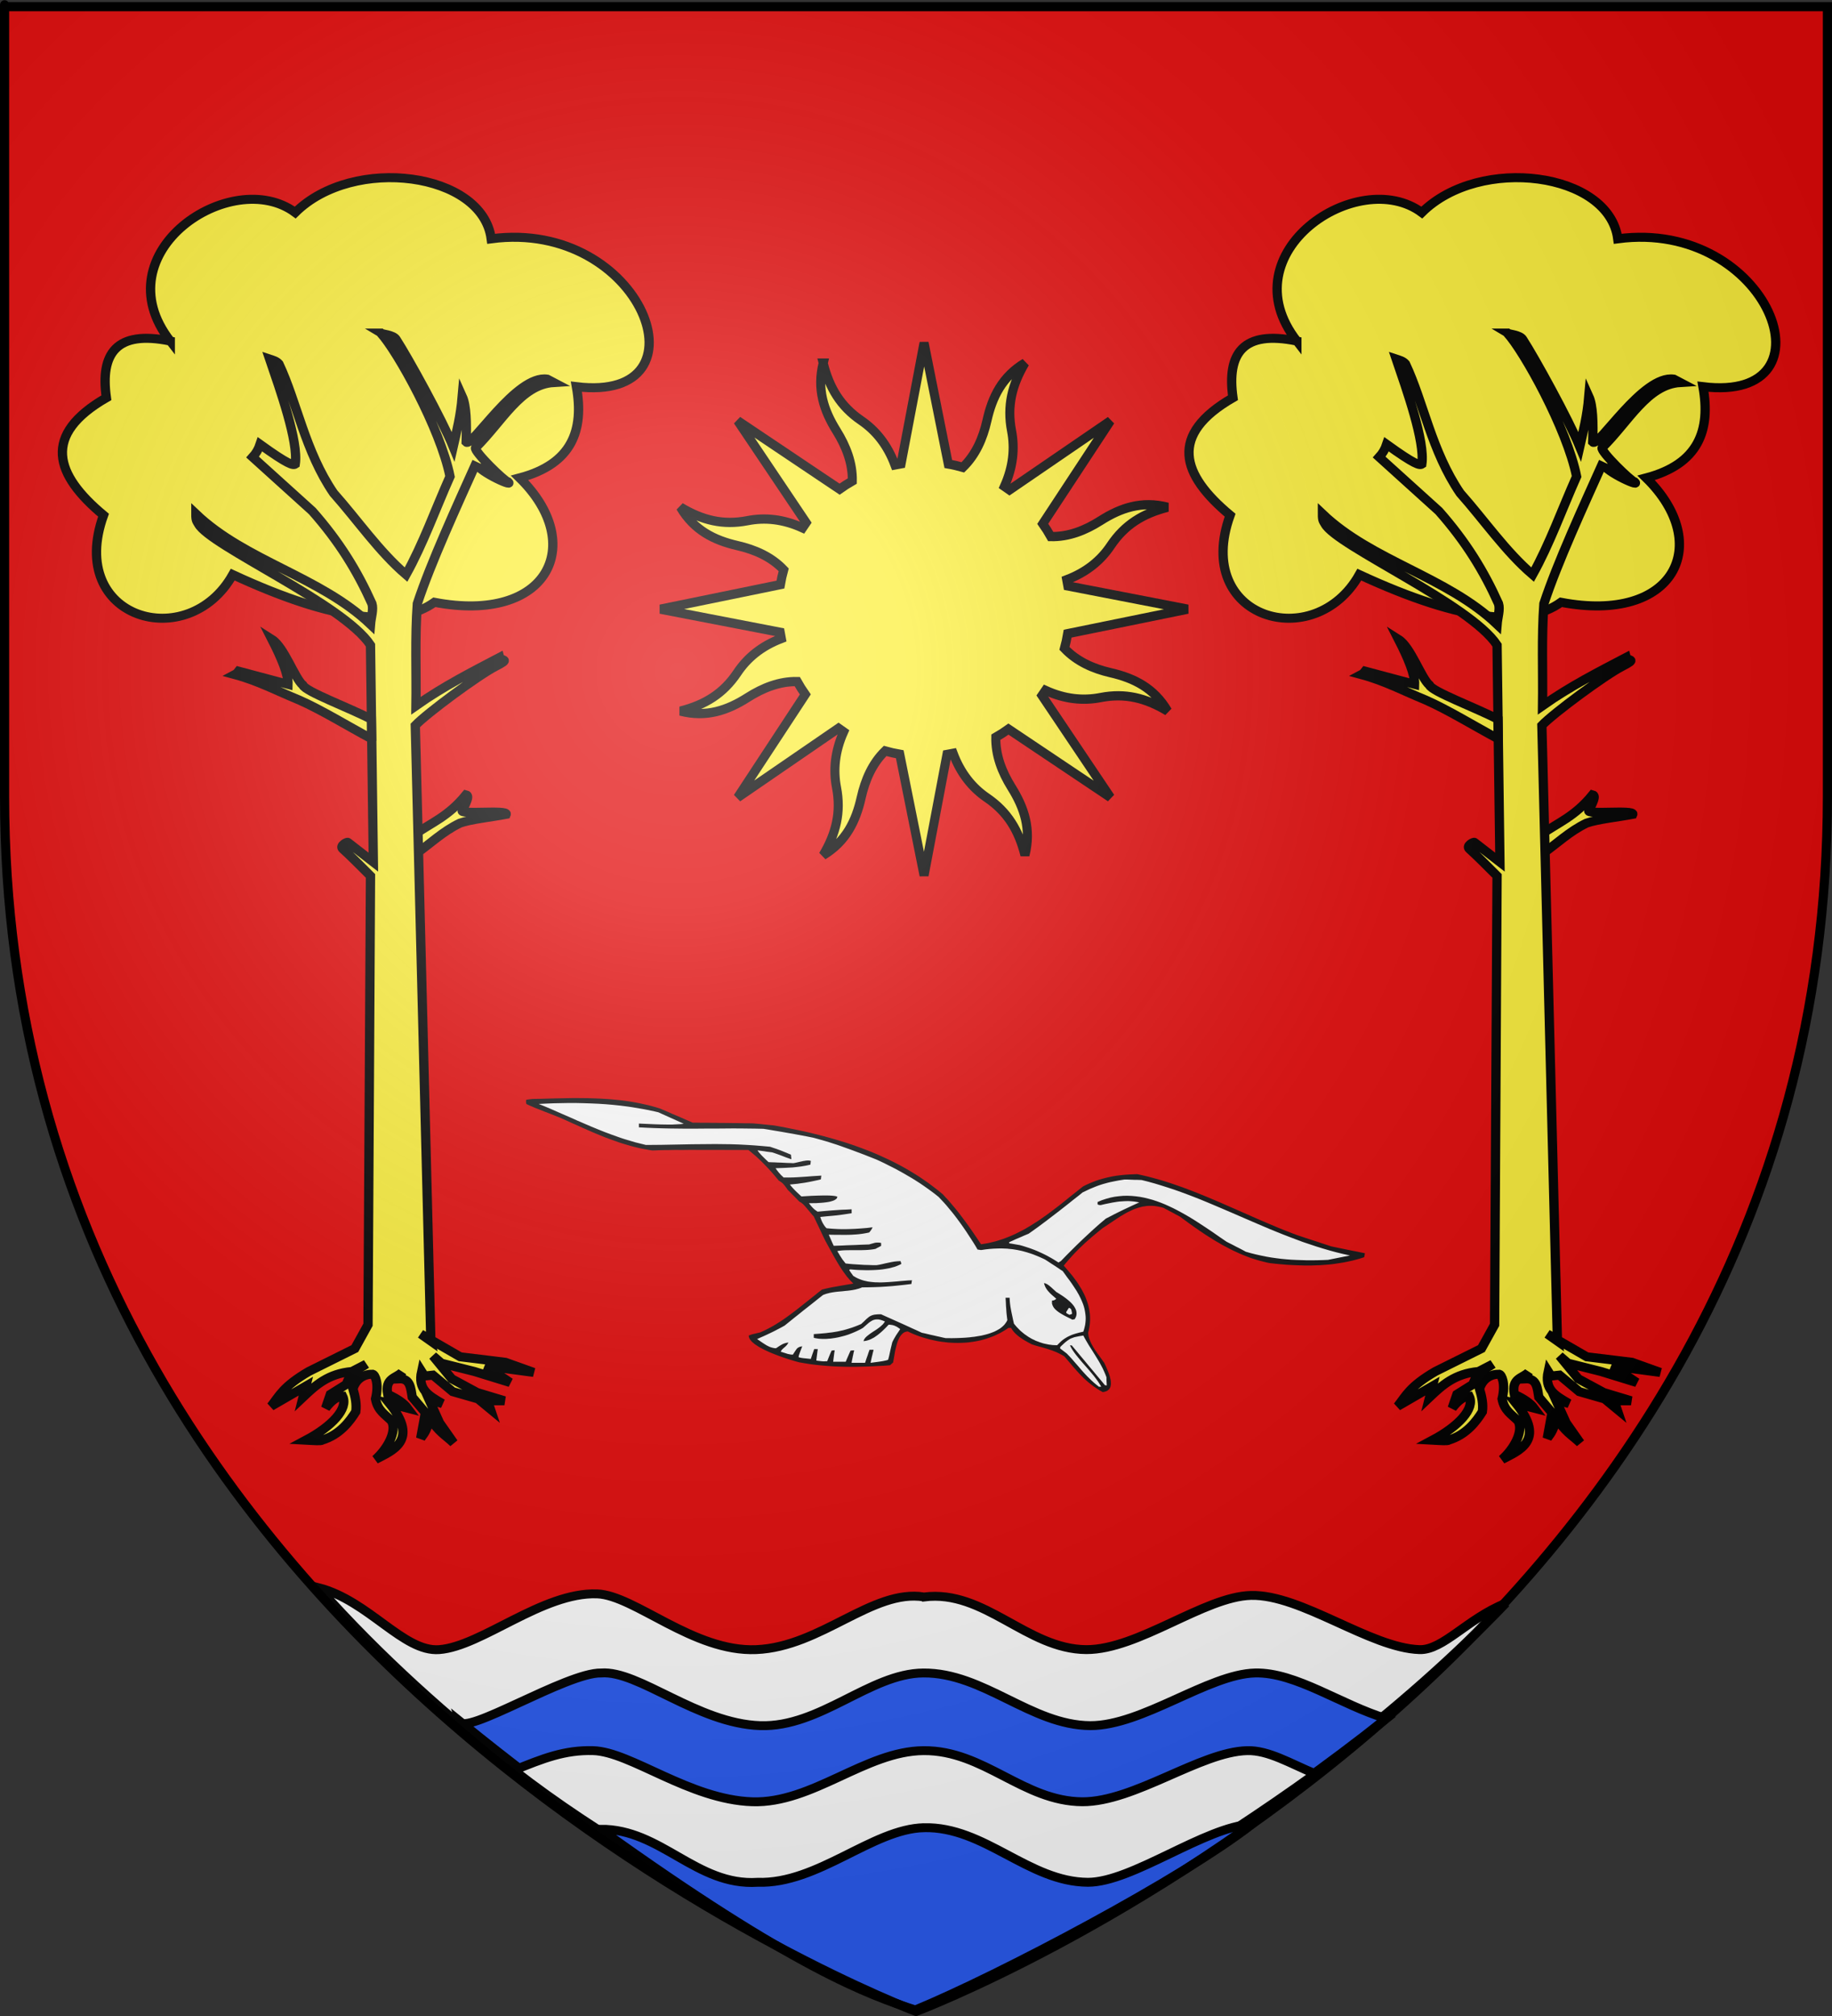 <?xml version="1.0" encoding="UTF-8" standalone="no"?>
<svg
   xmlns:dc="http://purl.org/dc/elements/1.1/"
   xmlns:cc="http://creativecommons.org/ns#"
   xmlns:rdf="http://www.w3.org/1999/02/22-rdf-syntax-ns#"
   xmlns:svg="http://www.w3.org/2000/svg"
   xmlns="http://www.w3.org/2000/svg"
   xmlns:xlink="http://www.w3.org/1999/xlink"
   xmlns:sodipodi="http://sodipodi.sourceforge.net/DTD/sodipodi-0.dtd"
   xmlns:inkscape="http://www.inkscape.org/namespaces/inkscape"
   height="660"
   width="600"
   version="1.0"
   id="svg2"
   sodipodi:version="0.32"
   inkscape:version="0.48.1 r9760"
   sodipodi:docname="Blason ville fr Lacanau 33.svg"
   inkscape:export-filename="/Users/olivier/Desktop/Blason Rouge/Blason_Vide_3D.png"
   inkscape:export-xdpi="144"
   inkscape:export-ydpi="144"
   inkscape:output_extension="org.inkscape.output.svg.inkscape">
  <rect width="100%" height="100%" fill="#333333" stroke="none"/>
  <sodipodi:namedview
     inkscape:window-height="675"
     inkscape:window-width="1280"
     inkscape:pageshadow="2"
     inkscape:pageopacity="0.0"
     guidetolerance="10.0"
     gridtolerance="10.0"
     objecttolerance="10.0"
     borderopacity="1.0"
     bordercolor="#666666"
     pagecolor="#ffffff"
     id="base"
     showgrid="false"
     height="660px"
     inkscape:zoom="0.69242395"
     inkscape:cx="300"
     inkscape:cy="329.99986"
     inkscape:window-x="0"
     inkscape:window-y="0"
     inkscape:current-layer="layer8"
     showguides="true"
     inkscape:guide-bbox="true"
     inkscape:window-maximized="1">
    <sodipodi:guide
       orientation="1,0"
       position="301.674,494.292"
       id="guide3626" />
  </sodipodi:namedview>
  <desc
     id="desc4">Flag of Canton of Valais (Wallis)</desc>
  <defs
     id="defs6">
    <linearGradient
       id="linearGradient2893">
      <stop
         style="stop-color:white;stop-opacity:0.314;"
         offset="0"
         id="stop2895" />
      <stop
         id="stop2897"
         offset="0.19"
         style="stop-color:white;stop-opacity:0.251;" />
      <stop
         style="stop-color:#6b6b6b;stop-opacity:0.125;"
         offset="0.6"
         id="stop2901" />
      <stop
         style="stop-color:black;stop-opacity:0.125;"
         offset="1"
         id="stop2899" />
    </linearGradient>
    <radialGradient
       inkscape:collect="always"
       xlink:href="#linearGradient2893"
       id="radialGradient3163"
       gradientUnits="userSpaceOnUse"
       gradientTransform="matrix(1.353,0,0,1.349,-77.629,-85.747)"
       cx="221.445"
       cy="226.331"
       fx="221.445"
       fy="226.331"
       r="300" />
    <g
       id="s">
      <g
         id="c">
        <path
           id="t"
           d="M 0,0 L 0,1 L 0.5,1 L 0,0 z "
           transform="matrix(0.951,0.309,-0.309,0.951,0,-1)" />
        <use
           xlink:href="#t"
           transform="scale(-1,1)"
           id="use2144"
           x="0"
           y="0"
           width="810"
           height="540" />
      </g>
      <g
         id="a">
        <use
           xlink:href="#c"
           transform="matrix(0.309,0.951,-0.951,0.309,0,0)"
           id="use2147"
           x="0"
           y="0"
           width="810"
           height="540" />
        <use
           xlink:href="#c"
           transform="matrix(-0.809,0.588,-0.588,-0.809,0,0)"
           id="use2149"
           x="0"
           y="0"
           width="810"
           height="540" />
      </g>
      <use
         xlink:href="#a"
         transform="scale(-1,1)"
         id="use2151"
         x="0"
         y="0"
         width="810"
         height="540" />
    </g>
    <linearGradient
       id="linearGradient1-1">
      <stop
         id="stop3139-5"
         offset="0"
         style="stop-color:#fff;stop-opacity:0.31" />
      <stop
         id="stop3141-2"
         offset="0.19"
         style="stop-color:#fff;stop-opacity:0.25" />
      <stop
         id="stop3143-1"
         offset="0.6"
         style="stop-color:#6b6b6b;stop-opacity:0.125" />
      <stop
         id="stop3145-1"
         offset="1"
         style="stop-color:#000;stop-opacity:0.125" />
    </linearGradient>
    <radialGradient
       gradientUnits="userSpaceOnUse"
       xlink:href="#linearGradient1-1"
       id="radialGradient1-7"
       r="405"
       cy="220"
       cx="220" />
    <clipPath
       id="shield_cut">
      <path
         inkscape:connector-curvature="0"
         d="m 1.5,1.5 h 597 V 260 C 598.5,546.2 300,658.39 300,658.39 300,658.39 1.5,546.2 1.5,260 z"
         id="shield" />
    </clipPath>
    <radialGradient
       gradientUnits="userSpaceOnUse"
       xlink:href="#linearGradient1"
       id="radialGradient1"
       r="405"
       cy="220"
       cx="220" />
    <linearGradient
       id="linearGradient1">
      <stop
         id="stop3139"
         offset="0"
         style="stop-color:#fff;stop-opacity:0.31" />
      <stop
         id="stop3141"
         offset="0.19"
         style="stop-color:#fff;stop-opacity:0.25" />
      <stop
         id="stop3143"
         offset="0.6"
         style="stop-color:#6b6b6b;stop-opacity:0.125" />
      <stop
         id="stop3145"
         offset="1"
         style="stop-color:#000;stop-opacity:0.125" />
    </linearGradient>
    <inkscape:path-effect
       is_visible="true"
       id="path-effect6952"
       effect="spiro" />
    <inkscape:path-effect
       is_visible="true"
       id="path-effect6960"
       effect="spiro" />
    <inkscape:path-effect
       is_visible="true"
       id="path-effect6968"
       effect="spiro" />
    <inkscape:path-effect
       is_visible="true"
       id="path-effect6980"
       effect="spiro" />
    <inkscape:path-effect
       is_visible="true"
       id="path-effect6988"
       effect="spiro" />
    <inkscape:path-effect
       is_visible="true"
       id="path-effect6996"
       effect="spiro" />
    <inkscape:path-effect
       is_visible="true"
       id="path-effect7010"
       effect="spiro" />
    <inkscape:path-effect
       is_visible="true"
       id="path-effect7014"
       effect="spiro" />
    <inkscape:path-effect
       is_visible="true"
       id="path-effect7018"
       effect="spiro" />
    <inkscape:path-effect
       is_visible="true"
       id="path-effect7022"
       effect="spiro" />
    <inkscape:path-effect
       is_visible="true"
       id="path-effect7026"
       effect="spiro" />
    <inkscape:path-effect
       is_visible="true"
       id="path-effect7030"
       effect="spiro" />
    <inkscape:path-effect
       is_visible="true"
       id="path-effect7034"
       effect="spiro" />
    <inkscape:path-effect
       is_visible="true"
       id="path-effect7038"
       effect="spiro" />
    <inkscape:path-effect
       is_visible="true"
       id="path-effect7042"
       effect="spiro" />
    <inkscape:path-effect
       is_visible="true"
       id="path-effect7046"
       effect="spiro" />
    <inkscape:path-effect
       is_visible="true"
       id="path-effect7050"
       effect="spiro" />
    <inkscape:path-effect
       is_visible="true"
       id="path-effect7054"
       effect="spiro" />
    <inkscape:path-effect
       is_visible="true"
       id="path-effect7058"
       effect="spiro" />
  </defs>
  <g
     inkscape:groupmode="layer"
     id="layer3"
     inkscape:label="Fond écu"
     style="display:inline">
    <path
       id="path2855"
       style="fill:#e20909;fill-opacity:1;fill-rule:evenodd;stroke:none"
       d="m 300,658.5 c 0,0 298.5,-112.32 298.5,-397.772 0,-285.452 0,-258.552 0,-258.552 l -597,0 0,258.552 C 1.5,546.18 300,658.5 300,658.5 z"
       sodipodi:nodetypes="cccccc"
       inkscape:connector-curvature="0" />
    <g
       transform="matrix(1.553,0,0,1.165,-216.751,-261.354)"
       id="layer1-8"
       inkscape:label="Calque 1"
       style="fill:#ffffff" />
    <g
       id="layer3-2"
       style="display:inline">
      <g
         id="g7979">
        <rect
           id="rect7092"
           style="fill:none;stroke:none"
           y="-7.1054274e-15"
           x="0"
           height="660"
           width="600" />
      </g>
    </g>
    <g
       id="g16466"
       transform="translate(-389.372,-37.393)">
      <g
         style="display:inline"
         inkscape:label="Fond écu"
         id="layer3-9" />
      <g
         inkscape:label="Meubles"
         id="layer4-3">
        <g
           transform="matrix(0.551,0,0,0.612,42.243,20.17)"
           style="fill:#5ab532"
           id="g6742" />
      </g>
      <g
         inkscape:label="Reflet final"
         id="layer2-7" />
      <g
         inkscape:label="Contour final"
         id="layer1-4" />
    </g>
    <g
       id="g6294"
       transform="translate(0.904,-0.243)">
      <g
         id="layer4-7">
        <g
           id="g2402"
           transform="translate(-372.85,-47.851)">
          <g
             id="g2813">
            <g
               id="g3444"
               style="fill:#ffffff;fill-opacity:1;stroke:#000000;stroke-width:6.059;stroke-miterlimit:4;stroke-opacity:1;stroke-dasharray:none"
               transform="matrix(0.589,0,0,0.416,447.988,373.387)">
              <g
                 id="g18923"
                 style="fill:#ffffff;fill-opacity:1;stroke:#000000;stroke-width:2.881;stroke-miterlimit:4;stroke-opacity:1;stroke-dasharray:none;display:inline"
                 transform="matrix(1.821,0,0,2.429,-160.107,-810.332)">
                <path
                   id="path12658"
                   style="fill:#ffffff;fill-opacity:1;fill-rule:evenodd;stroke:#000000;stroke-width:2.881;stroke-linecap:butt;stroke-linejoin:miter;stroke-miterlimit:4;stroke-opacity:1;stroke-dasharray:none;display:inline"
                   d="m 299.192,529.083 c -15.745,-2.703 -31.45,16.197 -51.281,17.062 -19.15,0.836 -37.136,-17.643 -48.562,-18.062 -16.689,-0.613 -35.273,17.027 -48.219,18.062 -10.905,0.873 -21.455,-15.834 -36.897,-20.093 75.767,90.176 182.967,136.158 182.967,136.158 23.148,-10.929 114.74,-59.345 179.561,-131.061 -11.653,4.982 -19.146,15.229 -26.256,14.997 -15.073,-0.493 -36.155,-17.968 -51.5,-17.562 -14.231,0.376 -34.394,17.588 -50.281,17.562 -18.143,-0.121 -31.079,-19.563 -49.531,-17.062 z"
                   inkscape:connector-curvature="0" />
                <path
                   id="path14471"
                   style="fill:#2b5df2;fill-opacity:1;fill-rule:evenodd;stroke:#000000;stroke-width:2.881;stroke-linecap:butt;stroke-linejoin:miter;stroke-miterlimit:4;stroke-opacity:1;stroke-dasharray:none;display:inline"
                   d="m 298.931,553.713 c -16.245,0.139 -31.45,17.697 -49.781,17.062 -19.157,-0.663 -37.167,-18.01 -48.562,-17.062 -10.508,-0.25 -41.954,20.806 -43.301,15.563 63.407,54.7 85.567,60.253 141.832,89.396 0,0 67.53,-28.075 141.227,-90.188 -13.723,-4.35 -27.661,-15.1 -40.102,-14.771 -14.231,0.376 -34.394,17.088 -50.281,17.062 -18.143,-0.121 -32.579,-17.221 -51.031,-17.062 z"
                   inkscape:connector-curvature="0" />
                <path
                   id="path14451"
                   style="fill:#ffffff;fill-opacity:1;fill-rule:evenodd;stroke:#000000;stroke-width:2.881;stroke-linecap:butt;stroke-linejoin:miter;stroke-miterlimit:4;stroke-opacity:1;stroke-dasharray:none;display:inline"
                   d="m 299.024,578.875 c -17.732,0.146 -33.95,17.197 -52.281,16.562 -19.157,-0.663 -37.133,-16.204 -48.562,-16.562 -8.737,-0.274 -15.378,2.545 -24.25,6.375 51.837,42.817 125.281,73.51 125.281,73.51 0,0 53.376,-21.938 119.422,-72.364 -7.665,-3.388 -14.298,-7.693 -20.797,-7.521 -14.231,0.376 -34.394,16.588 -50.281,16.562 -18.143,-0.121 -30.065,-16.714 -48.531,-16.562 z"
                   inkscape:connector-curvature="0" />
                <path
                   id="path14461"
                   style="fill:#2b5df2;fill-opacity:1;fill-rule:evenodd;stroke:#000000;stroke-width:2.881;stroke-linecap:butt;stroke-linejoin:miter;stroke-miterlimit:4;stroke-opacity:1;stroke-dasharray:none;display:inline"
                   d="m 299.173,603.841 c -15.717,0.367 -32.45,18.322 -50.781,17.688 -18.742,1.305 -29.573,-17.385 -48.062,-17.188 58.957,44.949 82.345,53.854 96.192,58.555 25.732,-11.243 82.274,-42.988 102.776,-60.201 -14.288,0.769 -36.563,18.855 -50.094,18.833 -18.143,-0.121 -31.551,-18.118 -50.031,-17.688 z"
                   inkscape:connector-curvature="0"
                   sodipodi:nodetypes="scccccs" />
                <g
                   id="layer1-83"
                   inkscape:label="Calque 1"
                   transform="matrix(1.28,0,0,1.388,178.377,90.453)">
                  <g
                     transform="matrix(0.754,0,0,0.754,-21.16,-18.769)"
                     id="g2129"
                     style="display:inline">
                    <path
                       style="color:#000000;fill:#fcef3c;fill-opacity:1;fill-rule:nonzero;stroke:#000000;stroke-width:2.864;stroke-linecap:butt;stroke-linejoin:miter;stroke-miterlimit:4;stroke-opacity:1;stroke-dasharray:none;stroke-dashoffset:0;marker:none;visibility:visible;display:inline;overflow:visible"
                       d="m 121.33,62.016 c -2.087,8.07 0.213,14.713 4.202,20.973 3.084,4.84 5.111,9.999 5.015,15.541 -1.403,0.782 -2.741,1.625 -4.033,2.533 L 94.279,79.893 115.92,111.413 c -0.389,0.531 -0.768,1.082 -1.132,1.628 -6.138,-2.734 -11.901,-3.276 -17.391,-2.226 -7.762,1.485 -14.352,-0.123 -21.233,-4.178 4.296,7.165 10.705,10.253 18.002,11.89 5.654,1.269 10.765,3.495 14.665,7.497 -0.424,1.508 -0.775,3.033 -1.041,4.581 l -37.944,7.607 37.859,7.158 c 0.104,0.644 0.229,1.286 0.362,1.929 -6.298,2.356 -10.775,5.992 -13.907,10.574 -4.427,6.476 -10.205,9.949 -17.971,11.892 8.162,2.063 14.87,-0.238 21.201,-4.182 4.896,-3.05 10.113,-5.053 15.719,-4.958 0.791,1.387 1.644,2.71 2.562,3.987 L 94.269,196.513 126.166,175.078 c 0.533,0.381 1.072,0.773 1.62,1.131 -2.765,6.069 -3.302,11.793 -2.24,17.222 1.501,7.674 -0.135,14.163 -4.237,20.967 7.247,-4.247 10.37,-10.584 12.026,-17.799 1.283,-5.59 3.535,-10.643 7.583,-14.499 1.528,0.421 3.064,0.766 4.634,1.03 l 7.694,37.515 7.24,-37.43 c 0.651,-0.103 1.301,-0.227 1.951,-0.358 2.381,6.228 6.061,10.654 10.695,13.75 6.55,4.377 10.062,10.09 12.028,17.768 2.087,-8.07 -0.241,-14.702 -4.229,-20.962 -3.09,-4.85 -5.094,-9.993 -4.988,-15.552 1.394,-0.778 2.722,-1.62 4.005,-2.522 l 32.263,21.158 -21.653,-31.547 c 0.38,-0.52 0.759,-1.056 1.117,-1.59 6.14,2.742 11.925,3.265 17.419,2.215 7.762,-1.485 14.325,0.134 21.206,4.189 -4.296,-7.165 -10.694,-10.226 -17.991,-11.864 -5.648,-1.267 -10.753,-3.537 -14.649,-7.535 0.423,-1.505 0.748,-3.025 1.014,-4.57 l 37.955,-7.581 -37.87,-7.185 c -0.104,-0.644 -0.229,-1.286 -0.362,-1.929 6.303,-2.354 10.774,-5.991 13.907,-10.574 4.427,-6.476 10.216,-9.922 17.982,-11.865 -8.162,-2.063 -14.881,0.211 -21.213,4.155 -4.905,3.056 -10.107,5.037 -15.73,4.931 -0.787,-1.378 -1.638,-2.691 -2.55,-3.96 l 21.412,-31.872 -31.919,21.381 c -0.526,-0.376 -1.068,-0.751 -1.609,-1.104 2.769,-6.067 3.313,-11.766 2.251,-17.195 -1.502,-7.674 0.124,-14.19 4.225,-20.993 -7.247,4.247 -10.343,10.573 -11.999,17.787 -1.285,5.597 -3.576,10.666 -7.637,14.522 -1.518,-0.417 -3.048,-0.779 -4.606,-1.041 l -7.667,-37.526 -7.267,37.442 c -0.651,0.103 -1.301,0.227 -1.951,0.358 -2.382,-6.228 -6.06,-10.653 -10.695,-13.75 -6.55,-4.377 -10.035,-10.101 -12.001,-17.779 z"
                       id="path2140"
                       inkscape:connector-curvature="0" />
                    <g
                       id="g8853"
                       transform="matrix(0.629,0,0,0.599,-120.004,4.031)"
                       style="fill:#fcef3c;stroke:#000000;stroke-opacity:1;stroke-width:4.668;stroke-miterlimit:4;stroke-dasharray:none">
                      <g
                         id="layer3-95"
                         transform="translate(-217.597,-244.77)"
                         style="fill:#fcef3c;stroke:#000000;stroke-opacity:1;stroke-width:4.668;stroke-miterlimit:4;stroke-dasharray:none">
                        <path
                           id="path1884"
                           style="fill:#fcef3c;stroke:#000000;stroke-width:4.668;stroke-linecap:butt;stroke-linejoin:miter;stroke-miterlimit:4;stroke-opacity:1;stroke-dasharray:none"
                           d="m 272.857,330.219 c -34.88,-45.92 30.927,-90.756 62.857,-66.429 29.38,-29.862 94.2,-20.735 98.571,13.571 76.09,-10.418 111.331,85.07 42.857,76.429 3.896,22.424 -2.079,39.913 -28.571,47.143 34.012,34.242 14.298,75.513 -42.857,64.286 -17.291,12.626 -48.003,11.125 -101.429,-14.286 -22.552,41.197 -83.835,22.97 -65,-30.714 -24.613,-21.074 -30.93,-41.539 1.429,-60.714 -3.104,-22.716 4.824,-35.09 32.143,-29.286 z"
                           inkscape:connector-curvature="0" />
                      </g>
                      <g
                         id="layer2-4"
                         style="fill:#fcef3c;display:inline;stroke:#000000;stroke-opacity:1;stroke-width:4.668;stroke-miterlimit:4;stroke-dasharray:none"
                         transform="translate(-217.597,-244.77)">
                        <g
                           id="g1892"
                           style="fill:#fcef3c;fill-opacity:1;stroke-width:4.668;stroke-miterlimit:4;stroke-dasharray:none;stroke:#000000;stroke-opacity:1">
                          <path
                             id="path1890"
                             style="fill:#fcef3c;fill-opacity:1;fill-rule:evenodd;stroke:#000000;stroke-width:4.668;stroke-linecap:butt;stroke-linejoin:miter;stroke-miterlimit:4;stroke-opacity:1;stroke-dasharray:none"
                             d="m 395.678,585.298 0.302,10.222 c 7.534,-5.387 13.937,-11.906 22.602,-16.162 5.393,-1.986 15.489,-3.03 23.234,-4.546 1.071,-2.593 -24.404,0.351 -21.971,-2.02 1.422,-3.375 3.839,-7.564 1.768,-8.081 -8.967,11.341 -17.461,14.387 -25.935,20.587 z"
                             inkscape:connector-curvature="0" />
                          <path
                             id="path1886"
                             style="fill:#fcef3c;fill-opacity:1;fill-rule:evenodd;stroke:#000000;stroke-width:4.668;stroke-linecap:butt;stroke-linejoin:miter;stroke-miterlimit:4;stroke-opacity:1;stroke-dasharray:none"
                             transform="translate(217.597,244.77)"
                             d="m 161.125,81.312 c 8.396,9.357 30.06,49.481 34.844,74.125 -7.332,16.954 -13.594,34.964 -22.125,50.719 -13.556,-11.928 -24.295,-28.077 -36.438,-42.125 -14.365,-21.612 -18.423,-46.982 -27.5,-66.781 -1.222,-1.484 -2.976,-1.932 -4.656,-2.5 5.243,15.861 14.56,42.586 12.875,54.281 -1.072,0.74 -3.485,0.328 -17.688,-10.188 -0.788,2.433 -2.009,4.637 -3.75,6.594 l 30,27.875 c 13.719,15.952 22.739,31.207 30,47.844 0.927,2.989 -0.441,7.128 -0.719,10.719 C 130.641,207.154 93.13,199.198 68.125,174.75 c -0.004,3.607 0.478,3.642 1.312,5.219 5.96,11.267 72.975,41.337 86.531,62.625 L 157.406,354.75 144.562,344.531 c -0.158,-0.42 -4.373,1.713 -2.531,3.375 2.958,2.669 10.213,10.102 13.938,13.969 l -1.25,231.969 -6.625,12.312 L 124.906,618 c -12.98,7.815 -14.761,12.555 -18.938,17.969 l 17.5,-10.406 -1.406,5.688 c 6.264,-6.083 12.538,-12.132 24.594,-13.25 l 7.125,-3.781 c -3.017,2.391 -7.363,2.498 -9.938,10.406 l -8.062,5.188 -2.375,7.125 c 2.84,-3.835 5.691,-6.058 8.531,-6.156 3.022,6.4 -5.395,15.577 -18.469,22.719 3.763,0.216 7.908,0.506 8.062,0 9.132,-2.808 14.097,-9.912 17.031,-14.688 0.542,-3.945 -0.27,-7.868 -1.406,-11.812 1.526,-5.504 5.992,-7.71 9.938,-7.594 1.159,0.348 3.308,4.723 1.406,12.781 1.15,6.086 4.651,7.84 8.062,11.375 2.819,5.432 -2.145,14.461 -8.062,19.875 8.247,-4.475 22.15,-9.636 7.094,-28.875 l 9,2.375 c -1.714,-2.367 -4.837,-4.758 -9.938,-7.125 -1.596,-8.41 4.1,-8.288 7.094,-11.344 l -1.406,3.312 c 5.653,-0.287 5.878,4.851 6.625,9.469 l 6.625,8.031 -2.375,13.281 c 1.428,-2.424 2.539,-2.534 4.75,-10.438 3.945,6.907 7.868,8.931 11.812,12.781 L 190.688,644.5 185.5,632.656 l 6.625,1.906 C 184.923,630.298 179.734,627.21 181.688,618 l 1.438,2.344 4.25,-0.469 9.938,8.531 12.781,3.781 6.156,5.219 -1.406,-4.281 8.5,0 -13.719,-4.25 -12.781,-7.094 -9.469,-11.844 4.281,3.781 16.562,4.281 17.969,5.688 -12.312,-8.531 24.156,3.312 -14.188,-5.219 -22.75,-2.844 -14.781,-8.781 c 0.04,0.25 0.084,0.5 0.125,0.75 l -5.219,-3.781 5.094,3.031 L 178.5,284.094 c 5.919,-6.375 31.543,-25.824 40.312,-30.469 8.127,-4.304 2.733,-2.681 2.156,-4.719 -14.048,7.58 -28.077,14.827 -42.125,25 0.238,-17.577 -0.562,-35.173 0.688,-52.75 6.727,-21.08 20.051,-50.807 29.812,-73.188 -1.919,3.518 19.12,13.416 15.906,10.344 -1.835,-0.335 -17.366,-15.862 -16.438,-17.719 13.358,-13.476 22.693,-32.674 39.312,-33.719 l -3.25,-1.75 c -15.459,-2.455 -37.974,35.66 -40.781,32.531 0.285,-9.925 0.107,-18.831 -1.969,-23.562 -0.858,10.287 -2.793,17.898 -4.562,25.906 -5.638,-14.05 -22.446,-45.49 -28.75,-55.5 -1.429,-2.27 -6.611,-2.497 -7.688,-3.188 z"
                             inkscape:connector-curvature="0" />
                          <path
                             id="path1888"
                             style="fill:#fcef3c;fill-opacity:1;fill-rule:evenodd;stroke:#000000;stroke-width:4.668;stroke-linecap:butt;stroke-linejoin:miter;stroke-miterlimit:4;stroke-opacity:1;stroke-dasharray:none"
                             d="m 374.135,535.795 -0.126,-10.102 c -11.214,-6.024 -33.168,-14.297 -34.471,-17.678 -4.092,-3.519 -9.428,-19.656 -15.531,-23.612 4.841,9.749 8.268,18.177 8.081,23.234 l -24.875,-6.819 c -0.446,0.589 -0.801,1.179 -1.894,1.768 11.871,3.282 21.651,8.654 32.325,13.132 11.17,5.036 24.326,13.382 36.492,20.077 z"
                             inkscape:connector-curvature="0" />
                        </g>
                      </g>
                    </g>
                    <g
                       style="fill:#fcef3c;stroke:#000000;stroke-opacity:1;stroke-width:4.668;stroke-miterlimit:4;stroke-dasharray:none"
                       transform="matrix(0.629,0,0,0.599,236.43,4.031)"
                       id="g8862">
                      <g
                         style="fill:#fcef3c;stroke:#000000;stroke-opacity:1;stroke-width:4.668;stroke-miterlimit:4;stroke-dasharray:none"
                         transform="translate(-217.597,-244.77)"
                         id="g8864">
                        <path
                           inkscape:connector-curvature="0"
                           d="m 272.857,330.219 c -34.88,-45.92 30.927,-90.756 62.857,-66.429 29.38,-29.862 94.2,-20.735 98.571,13.571 76.09,-10.418 111.331,85.07 42.857,76.429 3.896,22.424 -2.079,39.913 -28.571,47.143 34.012,34.242 14.298,75.513 -42.857,64.286 -17.291,12.626 -48.003,11.125 -101.429,-14.286 -22.552,41.197 -83.835,22.97 -65,-30.714 -24.613,-21.074 -30.93,-41.539 1.429,-60.714 -3.104,-22.716 4.824,-35.09 32.143,-29.286 z"
                           style="fill:#fcef3c;stroke:#000000;stroke-width:4.668;stroke-linecap:butt;stroke-linejoin:miter;stroke-miterlimit:4;stroke-opacity:1;stroke-dasharray:none"
                           id="path8866" />
                      </g>
                      <g
                         transform="translate(-217.597,-244.77)"
                         style="fill:#fcef3c;display:inline;stroke:#000000;stroke-opacity:1;stroke-width:4.668;stroke-miterlimit:4;stroke-dasharray:none"
                         id="g8868">
                        <g
                           style="fill:#fcef3c;fill-opacity:1;stroke-width:4.668;stroke-miterlimit:4;stroke-dasharray:none;stroke:#000000;stroke-opacity:1"
                           id="g8870">
                          <path
                             inkscape:connector-curvature="0"
                             d="m 395.678,585.298 0.302,10.222 c 7.534,-5.387 13.937,-11.906 22.602,-16.162 5.393,-1.986 15.489,-3.03 23.234,-4.546 1.071,-2.593 -24.404,0.351 -21.971,-2.02 1.422,-3.375 3.839,-7.564 1.768,-8.081 -8.967,11.341 -17.461,14.387 -25.935,20.587 z"
                             style="fill:#fcef3c;fill-opacity:1;fill-rule:evenodd;stroke:#000000;stroke-width:4.668;stroke-linecap:butt;stroke-linejoin:miter;stroke-miterlimit:4;stroke-opacity:1;stroke-dasharray:none"
                             id="path8872" />
                          <path
                             inkscape:connector-curvature="0"
                             d="m 161.125,81.312 c 8.396,9.357 30.06,49.481 34.844,74.125 -7.332,16.954 -13.594,34.964 -22.125,50.719 -13.556,-11.928 -24.295,-28.077 -36.438,-42.125 -14.365,-21.612 -18.423,-46.982 -27.5,-66.781 -1.222,-1.484 -2.976,-1.932 -4.656,-2.5 5.243,15.861 14.56,42.586 12.875,54.281 -1.072,0.74 -3.485,0.328 -17.688,-10.188 -0.788,2.433 -2.009,4.637 -3.75,6.594 l 30,27.875 c 13.719,15.952 22.739,31.207 30,47.844 0.927,2.989 -0.441,7.128 -0.719,10.719 C 130.641,207.154 93.13,199.198 68.125,174.75 c -0.004,3.607 0.478,3.642 1.312,5.219 5.96,11.267 72.975,41.337 86.531,62.625 L 157.406,354.75 144.562,344.531 c -0.158,-0.42 -4.373,1.713 -2.531,3.375 2.958,2.669 10.213,10.102 13.938,13.969 l -1.25,231.969 -6.625,12.312 L 124.906,618 c -12.98,7.815 -14.761,12.555 -18.938,17.969 l 17.5,-10.406 -1.406,5.688 c 6.264,-6.083 12.538,-12.132 24.594,-13.25 l 7.125,-3.781 c -3.017,2.391 -7.363,2.498 -9.938,10.406 l -8.062,5.188 -2.375,7.125 c 2.84,-3.835 5.691,-6.058 8.531,-6.156 3.022,6.4 -5.395,15.577 -18.469,22.719 3.763,0.216 7.908,0.506 8.062,0 9.132,-2.808 14.097,-9.912 17.031,-14.688 0.542,-3.945 -0.27,-7.868 -1.406,-11.812 1.526,-5.504 5.992,-7.71 9.938,-7.594 1.159,0.348 3.308,4.723 1.406,12.781 1.15,6.086 4.651,7.84 8.062,11.375 2.819,5.432 -2.145,14.461 -8.062,19.875 8.247,-4.475 22.15,-9.636 7.094,-28.875 l 9,2.375 c -1.714,-2.367 -4.837,-4.758 -9.938,-7.125 -1.596,-8.41 4.1,-8.288 7.094,-11.344 l -1.406,3.312 c 5.653,-0.287 5.878,4.851 6.625,9.469 l 6.625,8.031 -2.375,13.281 c 1.428,-2.424 2.539,-2.534 4.75,-10.438 3.945,6.907 7.868,8.931 11.812,12.781 L 190.688,644.5 185.5,632.656 l 6.625,1.906 C 184.923,630.298 179.734,627.21 181.688,618 l 1.438,2.344 4.25,-0.469 9.938,8.531 12.781,3.781 6.156,5.219 -1.406,-4.281 8.5,0 -13.719,-4.25 -12.781,-7.094 -9.469,-11.844 4.281,3.781 16.562,4.281 17.969,5.688 -12.312,-8.531 24.156,3.312 -14.188,-5.219 -22.75,-2.844 -14.781,-8.781 c 0.04,0.25 0.084,0.5 0.125,0.75 l -5.219,-3.781 5.094,3.031 L 178.5,284.094 c 5.919,-6.375 31.543,-25.824 40.312,-30.469 8.127,-4.304 2.733,-2.681 2.156,-4.719 -14.048,7.58 -28.077,14.827 -42.125,25 0.238,-17.577 -0.562,-35.173 0.688,-52.75 6.727,-21.08 20.051,-50.807 29.812,-73.188 -1.919,3.518 19.12,13.416 15.906,10.344 -1.835,-0.335 -17.366,-15.862 -16.438,-17.719 13.358,-13.476 22.693,-32.674 39.312,-33.719 l -3.25,-1.75 c -15.459,-2.455 -37.974,35.66 -40.781,32.531 0.285,-9.925 0.107,-18.831 -1.969,-23.562 -0.858,10.287 -2.793,17.898 -4.562,25.906 -5.638,-14.05 -22.446,-45.49 -28.75,-55.5 -1.429,-2.27 -6.611,-2.497 -7.688,-3.188 z"
                             transform="translate(217.597,244.77)"
                             style="fill:#fcef3c;fill-opacity:1;fill-rule:evenodd;stroke:#000000;stroke-width:4.668;stroke-linecap:butt;stroke-linejoin:miter;stroke-miterlimit:4;stroke-opacity:1;stroke-dasharray:none"
                             id="path8874" />
                          <path
                             inkscape:connector-curvature="0"
                             d="m 374.135,535.795 -0.126,-10.102 c -11.214,-6.024 -33.168,-14.297 -34.471,-17.678 -4.092,-3.519 -9.428,-19.656 -15.531,-23.612 4.841,9.749 8.268,18.177 8.081,23.234 l -24.875,-6.819 c -0.446,0.589 -0.801,1.179 -1.894,1.768 11.871,3.282 21.651,8.654 32.325,13.132 11.17,5.036 24.326,13.382 36.492,20.077 z"
                             style="fill:#fcef3c;fill-opacity:1;fill-rule:evenodd;stroke:#000000;stroke-width:4.668;stroke-linecap:butt;stroke-linejoin:miter;stroke-miterlimit:4;stroke-opacity:1;stroke-dasharray:none"
                             id="path8876" />
                        </g>
                      </g>
                    </g>
                    <g
                       id="g12929"
                       transform="matrix(-0.191,0.279,0.303,0.159,129.249,205.844)"
                       style="stroke:#000000;stroke-opacity:1;stroke-width:8.455;stroke-miterlimit:4;stroke-dasharray:none">
                      <g
                         id="g1936"
                         transform="matrix(0.617,0,0,0.617,-348.884,1.005)"
                         style="stroke:#000000;stroke-opacity:1;stroke-width:13.706;stroke-miterlimit:4;stroke-dasharray:none">
                        <g
                           style="display:inline"
                           id="g3257"
                           transform="matrix(-2.16,3.807,4.039,2.545,911.329,-207.96)">
                          <g
                             style="display:inline"
                             inkscape:label="Background"
                             id="layer6" />
                          <g
                             inkscape:label="meubles"
                             id="layer8">
                            <path
                               inkscape:connector-curvature="0"
                               id="path2711"
                               d="m 164.398,142.444 -0.992,-0.645 -0.921,-0.619 -0.874,-0.671 -0.827,-0.645 -0.803,-0.697 -0.756,-0.697 -0.709,-0.723 -0.709,-0.723 -0.685,-0.748 -0.685,-0.774 -0.685,-0.774 -1.393,-1.652 -1.464,-1.703 -0.685,-0.413 -0.685,-0.361 -0.661,-0.336 -0.661,-0.31 -0.661,-0.258 -0.661,-0.258 -0.638,-0.206 -0.661,-0.232 -1.299,-0.387 -1.323,-0.361 -1.323,-0.361 -1.323,-0.413 -1.039,-0.542 -1.016,-0.568 -0.496,-0.284 -0.496,-0.31 -0.449,-0.31 -0.472,-0.31 -0.425,-0.336 -0.425,-0.336 -0.401,-0.361 -0.378,-0.361 -0.354,-0.387 -0.331,-0.413 -0.307,-0.439 -0.26,-0.439 -0.236,0 -0.213,0 -0.213,0 -0.236,0 -0.921,0.619 -0.945,0.568 -0.945,0.542 -0.992,0.465 -0.992,0.465 -1.016,0.387 -1.016,0.361 -1.039,0.336 -1.039,0.284 -1.063,0.232 -1.063,0.206 -1.063,0.155 -1.086,0.155 -1.086,0.077 -1.086,0.052 -1.063,0.026 -1.086,0 -1.086,-0.052 -1.086,-0.052 -1.086,-0.129 -1.063,-0.129 -1.063,-0.155 -1.063,-0.206 -1.063,-0.232 -1.039,-0.258 -1.016,-0.284 -1.016,-0.284 -1.016,-0.336 -0.992,-0.361 -0.968,-0.387 -0.945,-0.413 -0.921,-0.439 -0.331,0.026 -0.307,0.077 -0.307,0.077 -0.283,0.155 -0.26,0.155 -0.236,0.206 -0.236,0.232 -0.236,0.258 -0.213,0.284 -0.189,0.284 -0.189,0.336 -0.165,0.336 -0.165,0.361 -0.165,0.387 -0.142,0.387 -0.118,0.413 -0.236,0.826 -0.213,0.852 -0.189,0.826 -0.142,0.852 -0.26,1.549 -0.236,1.29 -0.236,0.206 -0.26,0.232 -0.26,0.232 -0.26,0.232 -1.913,0.155 -1.913,0.103 -1.889,0.103 -1.889,0.077 -1.889,0.052 -1.866,0.052 -1.889,0 -1.842,-0.026 -1.866,-0.052 -1.842,-0.077 -1.842,-0.129 -1.842,-0.155 -1.819,-0.181 -1.842,-0.232 -1.795,-0.284 -1.819,-0.31 -0.756,-0.206 -0.921,-0.258 -1.11,-0.336 -1.228,-0.387 -1.323,-0.439 -1.37,-0.49 -1.417,-0.542 -1.393,-0.568 -0.685,-0.31 -0.685,-0.31 -0.661,-0.31 -0.614,-0.336 -0.614,-0.31 -0.567,-0.336 -0.543,-0.361 -0.52,-0.336 -0.449,-0.361 -0.401,-0.336 -0.378,-0.361 -0.283,-0.361 -0.26,-0.361 -0.165,-0.361 -0.118,-0.361 -0.047,-0.387 0.283,-0.129 0.26,-0.077 0.26,-0.103 0.307,-0.103 0.401,-0.103 0.567,-0.129 0.732,-0.181 0.968,-0.232 0.685,-0.31 0.661,-0.31 0.685,-0.336 0.661,-0.336 0.661,-0.361 0.661,-0.361 0.661,-0.387 0.638,-0.387 1.299,-0.826 1.275,-0.852 1.252,-0.903 1.252,-0.929 1.252,-0.955 1.228,-0.955 1.228,-0.981 1.228,-0.981 1.228,-0.981 1.228,-0.981 1.204,-0.981 1.228,-0.955 1.039,-0.258 0.874,-0.206 0.827,-0.181 0.897,-0.181 1.063,-0.181 1.393,-0.258 1.819,-0.31 2.362,-0.413 -0.354,-0.336 -0.354,-0.361 -0.354,-0.361 -0.331,-0.387 -0.685,-0.8 -0.638,-0.852 -0.638,-0.878 -0.614,-0.903 -0.59,-0.929 -0.59,-0.955 -1.086,-1.884 -1.039,-1.858 -0.968,-1.781 -0.897,-1.626 -0.496,-1.007 -0.472,-0.981 -0.472,-1.007 -0.472,-1.007 -0.472,-1.007 -0.496,-1.007 -0.472,-1.007 -0.472,-1.007 -0.567,-0.619 -0.59,-0.723 -0.614,-0.723 -0.614,-0.723 -0.307,-0.361 -0.283,-0.336 -0.307,-0.31 -0.283,-0.284 -0.283,-0.232 -0.283,-0.207 -0.26,-0.181 -0.26,-0.103 -0.496,-0.49 -0.496,-0.516 -0.472,-0.49 -0.496,-0.49 -0.472,-0.465 -0.472,-0.49 -0.472,-0.49 -0.496,-0.465 -0.449,-0.645 -0.378,-0.516 -0.331,-0.413 -0.283,-0.336 -0.307,-0.31 -0.331,-0.258 -0.401,-0.284 -0.496,-0.31 -1.134,-1.368 -1.204,-1.394 -1.252,-1.368 -1.275,-1.316 -0.638,-0.645 -0.638,-0.619 -0.661,-0.619 -0.638,-0.594 -0.638,-0.542 -0.638,-0.542 -0.614,-0.516 -0.614,-0.465 -4.44,0 -3.897,0 -3.377,0 -2.952,0 -2.527,0 -2.196,0 -1.842,0.026 -1.606,0 -1.37,0 -1.204,0.026 -1.063,0.026 -0.968,0 -0.945,0.026 -0.968,0.026 -1.016,0.052 -1.086,0.026 -1.016,-0.155 -1.016,-0.181 -1.016,-0.181 -0.992,-0.206 -0.992,-0.232 -0.968,-0.232 -0.992,-0.258 -0.968,-0.284 -0.968,-0.284 -0.945,-0.284 -0.968,-0.31 -0.945,-0.336 -1.889,-0.671 -1.889,-0.697 -1.842,-0.748 -1.866,-0.774 -1.842,-0.8 -1.819,-0.8 -1.819,-0.826 -1.819,-0.8 -1.819,-0.826 -1.819,-0.8 -2.999,-1.187 -2.267,-0.878 -1.677,-0.671 -1.228,-0.465 -0.874,-0.387 -0.685,-0.284 -0.59,-0.258 -0.638,-0.31 -0.094,-0.181 -0.047,-0.181 -0.024,-0.336 0,-0.594 0.071,-0.052 0.071,-0.052 0.118,-0.026 0.165,-0.052 0.59,-0.077 1.134,-0.129 2.574,-0.052 2.574,-0.077 2.598,-0.077 2.598,-0.052 2.598,-0.052 2.622,0 2.622,0.026 2.645,0.077 1.299,0.052 1.323,0.077 1.299,0.077 1.323,0.103 1.299,0.129 1.323,0.129 1.299,0.155 1.323,0.181 1.299,0.206 1.299,0.232 1.299,0.258 1.299,0.284 1.299,0.284 1.275,0.336 1.299,0.361 1.275,0.387 1.346,0.568 1.346,0.568 1.323,0.594 1.346,0.568 1.346,0.568 1.346,0.594 1.323,0.568 1.346,0.594 1.228,0 1.228,0.026 1.252,0 1.228,0 1.228,0.026 1.228,0 1.252,0.026 1.228,0 1.228,0.026 1.252,0 1.228,0.026 1.252,0 1.228,0.026 1.228,0.026 1.252,0 1.228,0.026 0.897,0.077 0.874,0.077 0.874,0.077 0.897,0.103 0.874,0.077 0.874,0.103 0.897,0.077 0.874,0.103 1.771,0.31 1.795,0.336 1.771,0.361 1.795,0.361 1.819,0.387 1.795,0.387 1.819,0.439 1.795,0.439 1.819,0.465 1.795,0.49 1.819,0.516 1.795,0.542 1.795,0.542 1.795,0.594 1.771,0.619 1.771,0.645 1.771,0.671 1.748,0.697 1.748,0.748 1.724,0.774 1.724,0.8 1.7,0.826 1.677,0.878 1.677,0.903 1.653,0.955 1.63,0.981 1.606,1.007 1.582,1.084 1.559,1.084 1.535,1.161 1.535,1.187 1.488,1.213 0.85,0.929 0.85,0.903 0.827,0.955 0.803,0.955 0.803,0.955 0.803,0.981 0.779,1.007 0.756,1.007 1.535,2.065 1.512,2.142 1.512,2.22 1.535,2.271 1.228,-0.206 1.181,-0.206 1.181,-0.284 1.157,-0.284 1.157,-0.361 1.134,-0.361 1.11,-0.413 1.11,-0.439 1.086,-0.465 1.063,-0.49 1.063,-0.542 1.063,-0.542 1.039,-0.568 1.039,-0.619 1.016,-0.619 1.016,-0.645 1.016,-0.645 0.992,-0.697 0.992,-0.697 0.992,-0.697 1.96,-1.471 1.96,-1.497 1.937,-1.549 1.937,-1.574 1.96,-1.549 1.96,-1.574 1.063,-0.542 1.086,-0.49 1.063,-0.439 1.063,-0.413 1.063,-0.361 1.063,-0.31 1.086,-0.284 1.086,-0.258 1.086,-0.232 1.086,-0.181 1.134,-0.155 1.134,-0.129 1.157,-0.103 1.157,-0.077 1.204,-0.052 1.228,-0.052 1.677,0.361 1.677,0.387 1.677,0.439 1.653,0.465 1.653,0.465 1.653,0.516 1.653,0.542 1.63,0.568 1.653,0.568 1.63,0.619 1.63,0.619 1.653,0.645 3.236,1.316 3.259,1.368 3.259,1.42 3.259,1.42 3.236,1.42 3.283,1.445 3.259,1.394 3.306,1.394 1.653,0.671 1.653,0.645 1.653,0.645 1.677,0.619 1.346,0.439 1.37,0.465 1.346,0.439 1.37,0.439 1.37,0.439 1.37,0.465 1.37,0.439 1.37,0.465 1.37,0.284 1.393,0.284 1.393,0.284 1.37,0.284 1.393,0.284 1.393,0.258 1.393,0.284 1.393,0.284 -0.071,0.336 -0.047,0.31 -0.071,0.336 -0.047,0.31 -0.945,0.31 -0.945,0.284 -0.945,0.258 -0.968,0.258 -0.968,0.206 -0.968,0.206 -0.968,0.206 -0.968,0.155 -0.992,0.155 -0.968,0.155 -0.992,0.129 -0.968,0.103 -0.992,0.077 -0.992,0.077 -0.968,0.077 -0.992,0.026 -1.984,0.077 -1.96,0 -1.96,-0.052 -1.937,-0.077 -1.937,-0.103 -1.913,-0.155 -1.889,-0.181 -1.866,-0.206 -1.016,-0.206 -1.039,-0.258 -1.016,-0.258 -0.992,-0.284 -1.016,-0.31 -0.992,-0.31 -0.968,-0.361 -0.992,-0.387 -0.968,-0.387 -0.968,-0.413 -0.945,-0.439 -0.968,-0.439 -0.945,-0.465 -0.921,-0.49 -0.945,-0.49 -0.921,-0.49 -0.897,-0.542 -0.921,-0.516 -0.897,-0.542 -0.897,-0.568 -1.771,-1.11 -1.724,-1.161 -1.724,-1.187 -1.677,-1.187 -1.653,-1.213 -1.63,-1.187 -0.685,-0.361 -0.685,-0.361 -0.661,-0.361 -0.661,-0.361 -0.661,-0.336 -0.661,-0.361 -0.661,-0.336 -0.661,-0.361 -0.756,-0.206 -0.709,-0.155 -0.709,-0.129 -0.709,-0.103 -0.685,-0.052 -0.661,0 -0.661,0 -0.661,0.052 -0.638,0.103 -0.638,0.103 -0.638,0.155 -0.614,0.155 -0.614,0.206 -0.614,0.206 -0.59,0.232 -0.614,0.284 -0.59,0.284 -0.59,0.284 -0.59,0.31 -0.567,0.336 -1.181,0.697 -1.157,0.748 -1.157,0.774 -1.181,0.8 -1.204,0.8 -1.204,0.8 -1.748,1.42 -1.7,1.42 -0.827,0.723 -0.827,0.723 -0.803,0.723 -0.779,0.748 -0.803,0.774 -0.756,0.748 -0.779,0.8 -0.756,0.8 -0.732,0.826 -0.756,0.852 -0.732,0.852 -0.732,0.903 0.945,1.084 0.945,1.11 0.945,1.136 0.897,1.213 0.449,0.594 0.425,0.619 0.402,0.645 0.401,0.645 0.401,0.645 0.354,0.671 0.354,0.671 0.331,0.671 0.307,0.697 0.26,0.697 0.26,0.723 0.236,0.723 0.189,0.723 0.165,0.748 0.142,0.748 0.118,0.774 0.071,0.748 0.024,0.8 0,0.774 -0.047,0.826 -0.071,0.8 -0.142,0.826 -0.165,0.826 -0.213,0.852 0.047,0.336 0.047,0.336 0.047,0.31 0.071,0.336 0.189,0.645 0.236,0.619 0.26,0.619 0.307,0.619 0.331,0.594 0.354,0.594 0.378,0.619 0.425,0.594 0.401,0.594 0.449,0.594 0.874,1.213 0.874,1.213 0.52,1.136 0.59,1.368 0.307,0.748 0.26,0.748 0.118,0.387 0.094,0.387 0.094,0.387 0.094,0.361 0.047,0.387 0.024,0.361 0.024,0.361 0,0.336 -0.047,0.336 -0.047,0.31 -0.094,0.31 -0.118,0.284 -0.165,0.258 -0.189,0.232 -0.236,0.206 -0.26,0.206 -0.307,0.155 -0.354,0.129 -0.401,0.103 -0.449,0.077 z"
                               style="fill:#131516;fill-opacity:1;fill-rule:evenodd;stroke:none" />
                            <path
                               inkscape:connector-curvature="0"
                               id="path2713"
                               d="m 163.382,140.638 -0.779,-0.645 -0.732,-0.671 -0.709,-0.671 -0.685,-0.671 -0.661,-0.697 -0.638,-0.697 -0.638,-0.723 -1.204,-1.394 -1.204,-1.368 -0.59,-0.697 -0.59,-0.645 -0.614,-0.645 -0.614,-0.645 -0.567,-0.439 -0.543,-0.413 -0.543,-0.413 -0.543,-0.387 0,-0.232 0,-0.258 0.52,-0.516 0.496,-0.465 0.449,-0.413 0.425,-0.361 0.401,-0.31 0.378,-0.258 0.378,-0.258 0.378,-0.206 0.401,-0.155 0.425,-0.155 0.425,-0.155 0.472,-0.103 1.11,-0.232 1.323,-0.206 0.425,0.8 0.449,0.8 0.472,0.8 0.472,0.8 1.039,1.626 1.039,1.652 0.52,0.852 0.52,0.852 0.496,0.852 0.472,0.878 0.472,0.903 0.425,0.929 0.401,0.929 0.378,0.981 0,0.671 0.024,0.671 0.047,0.697 0.024,0.671 -0.283,-0.077 -0.307,-0.026 -1.346,-1.626 -1.37,-1.626 -1.346,-1.626 -1.37,-1.626 -1.346,-1.626 -1.37,-1.626 -1.346,-1.626 -1.37,-1.626 -0.283,-0.026 -0.307,-0.026 0.165,0.361 0.165,0.336 0.213,0.361 0.213,0.361 0.52,0.774 0.59,0.8 0.661,0.826 0.709,0.852 0.732,0.878 0.779,0.878 1.559,1.781 1.511,1.807 0.685,0.903 0.661,0.903 0.283,0.439 0.283,0.439 0.26,0.413 0.236,0.439 -0.189,0 -0.213,0 -0.189,0 -0.189,0 z"
                               style="fill:#ffffff;fill-opacity:1;fill-rule:evenodd;stroke:none" />
                            <path
                               inkscape:connector-curvature="0"
                               id="path2715"
                               d="m 83.32,133.05 0.094,-0.516 0.118,-0.516 0.094,-0.49 0.118,-0.516 0.094,-0.49 0.118,-0.516 0.118,-0.49 -0.307,0 -0.283,0.026 -0.307,0.026 -0.283,0.052 -0.401,0.878 -0.401,0.929 -0.401,0.903 -0.378,0.929 -0.496,0 -0.52,0 -0.52,0 -0.52,0 -0.496,0 -0.52,0 -0.52,0 -0.52,0 0.118,-0.955 0.118,-0.929 0.118,-0.929 0.142,-0.929 -0.26,0 -0.26,0.026 -0.26,0.026 -0.236,0.052 -0.378,0.852 -0.354,0.852 -0.354,0.878 -0.354,0.903 -0.52,0 -0.425,0.026 -0.378,0 -0.331,-0.026 -0.354,-0.026 -0.401,-0.052 -0.496,-0.052 -0.661,-0.103 0.118,-0.955 0.118,-0.929 0.118,-0.929 0.142,-0.929 -0.307,0 -0.283,0 -0.283,0 -0.307,0 -0.283,0.8 -0.283,0.8 -0.283,0.826 -0.26,0.8 -0.992,-0.103 -0.732,-0.077 -0.567,-0.052 -0.425,-0.052 -0.331,-0.052 -0.283,-0.052 -0.307,-0.077 -0.331,-0.077 -0.024,-0.129 0,-0.129 0.047,-0.206 0.071,-0.258 0.354,-1.007 0.709,-1.858 -0.331,0.052 -0.307,0.077 -0.26,0.077 -0.236,0.103 -0.213,0.129 -0.189,0.129 -0.165,0.155 -0.142,0.155 -0.543,0.8 -0.685,1.058 -0.307,-0.026 -0.283,0 -0.283,-0.052 -0.26,-0.052 -0.52,-0.103 -0.496,-0.155 -0.472,-0.155 -0.449,-0.129 -0.425,-0.155 -0.425,-0.077 0.024,-0.181 0.071,-0.155 0.094,-0.155 0.118,-0.181 0.331,-0.336 0.401,-0.361 0.425,-0.361 0.401,-0.413 0.165,-0.206 0.165,-0.232 0.142,-0.232 0.118,-0.258 -0.331,0.052 -0.307,0.052 -0.307,0.077 -0.26,0.077 -0.543,0.206 -0.496,0.258 -0.472,0.284 -0.449,0.284 -0.449,0.31 -0.449,0.284 -0.449,-0.026 -0.425,-0.077 -0.449,-0.103 -0.425,-0.129 -0.425,-0.155 -0.401,-0.206 -0.425,-0.206 -0.378,-0.232 -0.779,-0.49 -0.732,-0.49 -0.661,-0.465 -0.638,-0.413 1.134,-0.516 1.11,-0.49 1.11,-0.516 1.134,-0.542 1.11,-0.542 1.134,-0.594 1.134,-0.594 1.157,-0.645 1.559,-1.265 1.559,-1.265 1.559,-1.239 1.559,-1.265 1.582,-1.239 1.559,-1.239 1.582,-1.265 1.559,-1.239 0.354,-0.155 0.378,-0.129 0.354,-0.129 0.401,-0.103 0.779,-0.206 0.803,-0.155 0.827,-0.129 0.827,-0.103 0.85,-0.077 0.874,-0.077 0.85,-0.103 0.85,-0.077 0.827,-0.103 0.827,-0.129 0.803,-0.155 0.779,-0.206 0.378,-0.103 0.354,-0.129 0.378,-0.129 0.331,-0.155 1.984,-0.026 1.984,-0.052 1.984,-0.077 2.007,-0.129 2.007,-0.155 2.031,-0.206 2.078,-0.232 2.078,-0.258 0.047,-0.31 0.047,-0.31 0.047,-0.31 0.071,-0.284 -1.204,0.052 -1.228,0.103 -1.252,0.103 -1.275,0.129 -1.275,0.103 -1.299,0.103 -1.275,0.077 -1.275,0.052 -0.638,0 -0.638,-0.026 -0.614,0 -0.614,-0.052 -0.614,-0.052 -0.614,-0.077 -0.59,-0.077 -0.59,-0.129 -0.59,-0.129 -0.567,-0.155 -0.543,-0.181 -0.543,-0.206 -0.543,-0.232 -0.52,-0.258 -0.496,-0.284 -0.496,-0.31 -0.331,-0.49 -0.331,-0.439 -0.307,-0.465 -0.307,-0.439 0.142,-0.155 0.165,-0.103 0.897,0.077 0.945,0.077 1.016,0.052 1.039,0.026 1.11,0.026 1.11,0 1.134,-0.026 1.134,-0.052 1.134,-0.077 1.134,-0.129 1.11,-0.181 1.11,-0.206 0.52,-0.129 0.52,-0.155 0.52,-0.129 0.496,-0.181 0.496,-0.181 0.472,-0.206 0.449,-0.206 0.425,-0.232 -0.071,-0.232 -0.071,-0.232 -0.071,-0.232 -0.071,-0.206 -0.496,0.026 -0.52,0.026 -0.496,0.052 -0.496,0.052 -1.016,0.181 -0.992,0.206 -0.968,0.206 -0.968,0.232 -0.945,0.206 -0.945,0.155 -1.346,0 -1.346,-0.052 -1.299,-0.026 -1.275,-0.077 -1.252,-0.077 -1.228,-0.077 -1.204,-0.103 -1.181,-0.129 -0.378,-0.465 -0.307,-0.413 -0.283,-0.336 -0.236,-0.361 -0.283,-0.439 -0.331,-0.516 -0.401,-0.671 -0.52,-0.852 0.756,-0.129 0.732,-0.077 0.756,-0.052 0.779,-0.026 1.559,-0.026 1.559,0 1.606,0 1.582,-0.052 0.803,-0.052 0.803,-0.077 0.803,-0.103 0.803,-0.155 0.449,-0.258 0.449,-0.232 0.449,-0.232 0.472,-0.258 0,-0.232 0,-0.232 0,-0.258 0,-0.232 -0.307,-0.077 -0.283,-0.026 -0.26,-0.026 -0.26,0 -0.26,0 -0.26,0.026 -0.236,0.026 -0.26,0.052 -0.449,0.129 -0.472,0.129 -0.449,0.129 -0.425,0.129 -1.464,0.052 -1.441,0.052 -1.441,0.077 -1.464,0.052 -1.441,0.052 -1.464,0.077 -1.441,0.052 -1.441,0.052 -0.425,-0.903 -0.401,-0.929 -0.401,-0.903 -0.401,-0.903 1.63,0.026 1.63,0 1.653,0.026 1.63,-0.026 0.827,-0.026 0.827,-0.052 0.827,-0.052 0.827,-0.077 0.827,-0.103 0.85,-0.129 0.85,-0.155 0.85,-0.181 0.354,-0.413 0.307,-0.439 0.26,-0.413 0.189,-0.439 -1.913,0.232 -1.913,0.155 -1.913,0.129 -1.889,0.077 -0.968,0.026 -0.921,0 -0.945,0 -0.945,-0.026 -0.921,-0.052 -0.921,-0.052 -0.921,-0.077 -0.897,-0.077 -0.236,-0.258 -0.213,-0.232 -0.189,-0.258 -0.165,-0.232 -0.307,-0.49 -0.26,-0.465 -0.213,-0.465 -0.189,-0.465 -0.142,-0.413 -0.142,-0.413 2.22,-0.232 1.724,-0.155 1.323,-0.129 1.039,-0.129 0.921,-0.129 0.874,-0.129 0.992,-0.155 1.181,-0.181 0,-0.336 0,-0.31 0,-0.31 0,-0.336 -1.771,0.103 -1.417,0.052 -1.181,0.077 -1.063,0.077 -1.063,0.077 -1.228,0.103 -1.512,0.129 -1.913,0.181 -0.52,-0.361 -0.449,-0.336 -0.378,-0.336 -0.331,-0.336 -0.307,-0.336 -0.283,-0.336 -0.283,-0.361 -0.283,-0.387 0.496,0.026 1.086,-0.026 0.709,0 0.803,-0.052 0.827,-0.052 0.85,-0.077 0.85,-0.103 0.827,-0.129 0.378,-0.077 0.378,-0.103 0.354,-0.103 0.331,-0.103 0.307,-0.129 0.26,-0.129 0.236,-0.155 0.213,-0.155 0.165,-0.155 0.118,-0.206 0.071,-0.181 0.024,-0.206 -0.165,-0.077 -0.213,-0.077 -0.26,-0.052 -0.307,-0.052 -0.709,-0.077 -0.827,-0.052 -0.921,-0.026 -0.992,0 -1.016,0.026 -1.016,0.026 -1.984,0.077 -1.7,0.103 -1.181,0.077 -0.449,0.026 -0.543,-0.49 -0.52,-0.49 -0.52,-0.49 -0.496,-0.49 -0.472,-0.49 -0.449,-0.49 -0.401,-0.465 -0.378,-0.49 1.228,-0.129 1.252,-0.129 1.228,-0.181 1.252,-0.181 1.275,-0.232 1.275,-0.258 1.299,-0.284 1.323,-0.31 0.047,-0.336 0.024,-0.31 0.047,-0.31 0.047,-0.284 -1.606,0.103 -1.559,0.103 -1.559,0.129 -1.535,0.103 -1.535,0.103 -1.535,0.077 -1.512,0.026 -1.511,0 -0.425,-0.413 -0.425,-0.387 -0.354,-0.413 -0.354,-0.387 -0.59,-0.748 -0.496,-0.697 1.393,-0.052 1.393,-0.052 1.393,-0.077 1.393,-0.077 1.417,-0.155 1.441,-0.181 0.732,-0.129 0.756,-0.129 0.732,-0.155 0.756,-0.181 0.047,-0.31 0.024,-0.31 0.047,-0.31 0.047,-0.284 -0.283,-0.077 -0.283,-0.052 -0.331,-0.026 -0.378,0.026 -0.378,0.026 -0.401,0.077 -0.401,0.052 -0.425,0.103 -0.827,0.181 -0.779,0.181 -0.685,0.155 -0.567,0.103 -1.016,-0.052 -1.039,-0.026 -1.016,-0.052 -1.016,-0.052 -1.016,-0.026 -1.016,-0.052 -0.992,-0.026 -1.016,-0.052 -0.496,-0.465 -0.52,-0.49 -0.496,-0.49 -0.472,-0.465 -0.472,-0.49 -0.425,-0.49 -0.401,-0.465 -0.331,-0.49 0.567,0.077 0.59,0.077 0.59,0.077 0.59,0.077 0.59,0.103 0.614,0.077 0.59,0.077 0.614,0.077 0.897,0.284 0.968,0.336 0.992,0.361 0.945,0.361 0.874,0.336 0.732,0.258 0.59,0.206 0.354,0.103 -0.024,-0.387 -0.047,-0.387 -0.047,-0.361 -0.024,-0.361 -1.204,-0.49 -0.945,-0.387 -0.756,-0.31 -0.661,-0.258 -0.661,-0.232 -0.709,-0.258 -0.85,-0.284 -1.063,-0.361 -2.574,-0.232 -2.574,-0.206 -2.551,-0.155 -2.551,-0.129 -2.551,-0.077 -2.551,-0.026 -2.551,-0.026 -2.527,0.026 -2.527,0.026 -2.551,0.026 -2.527,0.052 -2.527,0.052 -2.527,0.052 -2.503,0.052 -2.527,0.026 -2.527,0.026 -1.134,-0.284 -1.157,-0.284 -1.157,-0.284 -1.134,-0.336 -1.134,-0.336 -1.134,-0.336 -1.134,-0.361 -1.11,-0.387 -2.244,-0.8 -2.22,-0.826 -2.196,-0.878 -2.196,-0.903 -2.173,-0.929 -2.173,-0.929 -2.149,-0.955 -2.149,-0.929 -2.126,-0.929 -2.126,-0.929 -2.126,-0.903 -2.126,-0.852 2.433,-0.129 2.433,-0.103 2.433,-0.052 2.433,-0.052 2.433,0 2.456,0.052 2.456,0.077 2.456,0.103 2.456,0.155 2.456,0.206 1.228,0.129 1.228,0.129 1.228,0.155 1.228,0.155 1.228,0.181 1.228,0.206 1.228,0.206 1.228,0.206 1.228,0.232 1.228,0.258 1.228,0.258 1.228,0.284 1.016,0.465 1.039,0.465 1.039,0.465 1.039,0.465 1.039,0.465 1.039,0.465 1.063,0.49 1.039,0.465 -0.945,0.103 -0.945,0.052 -0.921,0.052 -0.945,0.052 -1.866,0 -1.866,-0.026 -1.819,-0.052 -1.819,-0.077 -1.795,-0.077 -1.771,-0.077 0,0.284 0,0.31 0,0.31 0,0.336 2.503,0.129 2.503,0.103 2.527,0.077 2.527,0.052 2.527,0.026 2.551,0.026 2.551,0 2.551,-0.026 2.551,-0.026 2.574,0 2.551,-0.026 2.574,-0.026 2.574,0 2.574,0.026 2.574,0.026 2.574,0.052 1.96,0.31 1.984,0.336 2.031,0.336 2.055,0.361 2.078,0.361 2.078,0.387 2.078,0.387 2.078,0.413 1.252,0.336 1.275,0.361 1.275,0.361 1.299,0.387 1.275,0.413 1.299,0.413 1.275,0.439 1.299,0.465 1.299,0.465 1.299,0.465 1.299,0.49 1.323,0.49 1.299,0.49 1.299,0.516 1.323,0.516 1.299,0.516 1.299,0.594 1.299,0.619 1.275,0.645 1.299,0.645 1.299,0.671 1.275,0.697 1.299,0.723 1.275,0.748 1.299,0.748 1.275,0.8 1.252,0.8 1.252,0.852 1.252,0.878 1.252,0.903 1.204,0.903 1.228,0.981 0.85,0.903 0.874,0.929 0.85,0.955 0.827,1.007 0.85,1.007 0.827,1.032 0.803,1.058 0.803,1.084 0.803,1.11 0.779,1.11 0.779,1.136 0.756,1.161 0.756,1.161 0.756,1.161 0.732,1.187 0.709,1.213 0.307,0.026 0.283,0.052 0.307,0.052 0.283,0.026 1.37,-0.206 1.346,-0.155 1.323,-0.103 1.299,-0.052 1.299,-0.026 1.299,0.052 0.638,0.026 0.638,0.077 0.638,0.052 0.638,0.077 0.638,0.103 0.638,0.103 0.638,0.129 0.638,0.129 0.638,0.155 0.638,0.181 0.661,0.181 0.638,0.206 0.661,0.206 0.661,0.232 0.661,0.258 0.661,0.258 0.661,0.284 0.661,0.284 0.685,0.31 0.685,0.336 0.732,0.465 0.709,0.465 0.709,0.465 0.732,0.465 0.709,0.465 0.709,0.465 0.709,0.49 0.732,0.465 0.732,1.007 0.756,1.058 0.803,1.058 0.779,1.11 0.756,1.136 0.756,1.161 0.331,0.594 0.354,0.594 0.307,0.619 0.307,0.619 0.283,0.619 0.26,0.619 0.26,0.645 0.213,0.645 0.189,0.671 0.142,0.645 0.118,0.671 0.094,0.697 0.071,0.671 0.024,0.697 -0.024,0.697 -0.071,0.723 -0.094,0.697 -0.165,0.723 -0.189,0.748 -0.236,0.723 -1.346,0.31 -1.204,0.336 -0.567,0.181 -0.543,0.181 -0.543,0.232 -0.496,0.232 -0.52,0.258 -0.472,0.284 -0.496,0.31 -0.472,0.336 -0.472,0.387 -0.472,0.439 -0.472,0.465 -0.496,0.49 -0.52,0 -0.543,-0.026 -0.52,-0.026 -0.52,-0.077 -0.52,-0.052 -0.52,-0.103 -0.496,-0.103 -0.496,-0.103 -0.52,-0.129 -0.472,-0.155 -0.496,-0.155 -0.472,-0.181 -0.496,-0.181 -0.472,-0.181 -0.449,-0.232 -0.449,-0.206 -0.472,-0.232 -0.425,-0.258 -0.449,-0.258 -0.425,-0.284 -0.401,-0.284 -0.425,-0.284 -0.401,-0.31 -0.401,-0.336 -0.378,-0.31 -0.378,-0.336 -0.354,-0.361 -0.354,-0.361 -0.354,-0.361 -0.331,-0.387 -0.331,-0.387 -0.307,-0.387 -0.26,-1.136 -0.236,-1.136 -0.236,-1.084 -0.213,-1.084 -0.189,-1.032 -0.142,-1.032 -0.047,-0.49 -0.047,-0.516 -0.024,-0.465 -0.024,-0.49 -0.331,0 -0.331,0 -0.331,0 -0.331,0 0.094,1.497 0.047,1.161 0.071,0.903 0.047,0.723 0.047,0.671 0.071,0.671 0.094,0.774 0.118,0.929 -0.283,0.542 -0.354,0.516 -0.378,0.49 -0.449,0.439 -0.472,0.413 -0.52,0.387 -0.567,0.336 -0.614,0.336 -0.614,0.31 -0.661,0.258 -0.685,0.258 -0.709,0.232 -0.732,0.206 -0.732,0.181 -0.756,0.181 -0.779,0.129 -0.756,0.129 -0.779,0.129 -0.779,0.077 -0.756,0.103 -1.512,0.129 -1.464,0.077 -1.393,0.052 -1.275,0.026 -1.157,0 -0.992,0 -0.992,-0.206 -0.992,-0.232 -0.968,-0.206 -0.992,-0.232 -0.968,-0.206 -0.968,-0.232 -0.968,-0.232 -0.992,-0.206 -1.653,-0.774 -1.677,-0.748 -1.677,-0.774 -1.653,-0.748 -1.677,-0.748 -1.677,-0.748 -1.677,-0.748 -1.653,-0.748 -0.661,0 -0.59,0.026 -0.496,0.052 -0.472,0.052 -0.401,0.103 -0.354,0.103 -0.331,0.155 -0.331,0.155 -0.307,0.206 -0.283,0.232 -0.307,0.258 -0.331,0.284 -0.732,0.723 -0.921,0.852 -1.039,0.439 -0.992,0.387 -0.992,0.361 -0.968,0.31 -0.945,0.284 -0.921,0.258 -0.945,0.206 -0.921,0.206 -0.921,0.155 -0.945,0.155 -0.945,0.103 -0.945,0.129 -1.984,0.181 -2.055,0.155 0,0.284 0,0.31 0,0.31 0,0.31 0.449,0.103 0.449,0.077 0.472,0.077 0.472,0.052 0.496,0.026 0.496,0.026 0.496,0 0.52,0 0.52,-0.026 0.52,-0.052 0.52,-0.026 0.543,-0.077 1.063,-0.155 1.063,-0.206 1.063,-0.258 1.063,-0.284 1.063,-0.336 1.016,-0.387 0.992,-0.413 0.968,-0.439 0.945,-0.465 0.874,-0.49 0.921,-0.8 0.827,-0.723 0.378,-0.31 0.378,-0.258 0.378,-0.232 0.378,-0.206 0.189,-0.077 0.189,-0.052 0.189,-0.052 0.213,-0.052 0.213,-0.026 0.213,-0.026 0.236,0 0.236,0 0.236,0.026 0.26,0.052 0.283,0.052 0.26,0.077 0.614,0.206 0.638,0.258 -0.142,0.232 -0.165,0.258 -0.189,0.232 -0.189,0.232 -0.472,0.439 -0.496,0.439 -0.52,0.387 -0.567,0.413 -0.59,0.387 -0.567,0.361 -0.567,0.387 -0.52,0.361 -0.496,0.387 -0.449,0.361 -0.213,0.206 -0.189,0.181 -0.165,0.206 -0.142,0.181 -0.118,0.206 -0.118,0.206 -0.071,0.206 -0.047,0.206 0.307,-0.052 0.307,-0.052 0.307,-0.052 0.283,-0.077 0.59,-0.181 0.567,-0.232 0.543,-0.284 0.543,-0.284 0.52,-0.361 0.52,-0.361 0.496,-0.387 0.496,-0.413 0.472,-0.413 0.472,-0.439 0.921,-0.903 0.874,-0.929 0.449,0.026 0.449,0.052 0.449,0.077 0.449,0.129 0.472,0.206 0.472,0.232 0.496,0.336 0.543,0.387 -0.59,0.903 -0.472,0.697 -0.354,0.542 -0.26,0.465 -0.236,0.387 -0.213,0.387 -0.213,0.413 -0.26,0.542 -0.236,0.981 -0.213,0.878 -0.189,0.826 -0.165,0.774 -0.142,0.671 -0.142,0.594 -0.142,0.542 -0.142,0.465 -0.401,0.129 -0.354,0.103 -0.378,0.077 -0.472,0.103 -0.614,0.103 -0.85,0.129 -1.157,0.155 -1.488,0.206 0.094,-0.542 0.118,-0.542 0.118,-0.542 0.118,-0.516 0.142,-0.542 0.118,-0.542 0.142,-0.516 0.118,-0.542 -0.331,0 -0.331,0 -0.331,0 -0.331,0 -0.189,0.542 -0.189,0.516 -0.165,0.542 -0.189,0.542 -0.189,0.516 -0.189,0.542 -0.165,0.542 -0.189,0.542 -0.543,0 -0.567,0 -0.543,0 -0.543,0 -0.567,0 -0.543,0 -0.543,0 -0.567,0 z"
                               style="fill:#ffffff;fill-opacity:1;fill-rule:evenodd;stroke:none" />
                            <path
                               inkscape:connector-curvature="0"
                               id="path2717"
                               d="m 154.526,118.829 -1.134,-0.568 -0.59,-0.31 -0.59,-0.336 -0.567,-0.336 -0.567,-0.361 -0.52,-0.387 -0.472,-0.413 -0.213,-0.206 -0.213,-0.232 -0.165,-0.206 -0.165,-0.232 -0.142,-0.258 -0.118,-0.232 -0.094,-0.258 -0.094,-0.258 -0.047,-0.284 0,-0.284 0,-0.284 0.047,-0.31 0.165,0 0.189,-0.026 0.189,-0.026 0.165,-0.077 0.165,-0.077 0.165,-0.103 0.165,-0.129 0.165,-0.129 -0.732,-0.645 -0.685,-0.594 -0.331,-0.31 -0.307,-0.284 -0.283,-0.31 -0.26,-0.284 -0.26,-0.31 -0.236,-0.31 -0.213,-0.336 -0.189,-0.31 -0.165,-0.361 -0.142,-0.336 -0.118,-0.361 -0.094,-0.387 0.236,0.052 0.236,0.052 0.236,0.129 0.26,0.103 0.236,0.155 0.26,0.181 0.26,0.181 0.236,0.206 0.52,0.439 0.52,0.49 0.52,0.465 0.543,0.49 0.827,0.49 1.157,0.748 0.661,0.465 0.661,0.49 0.661,0.542 0.638,0.568 0.307,0.31 0.283,0.31 0.26,0.31 0.26,0.336 0.213,0.336 0.189,0.336 0.165,0.336 0.142,0.361 0.094,0.361 0.047,0.361 0.024,0.361 -0.024,0.361 -0.071,0.361 -0.118,0.387 -0.189,0.361 -0.213,0.387 -0.189,0.026 -0.189,0.052 -0.189,0.026 -0.189,0.052 z"
                               style="fill:#131516;fill-opacity:1;fill-rule:evenodd;stroke:none" />
                            <path
                               inkscape:connector-curvature="0"
                               id="path2719"
                               d="m 154.124,117.512 -0.307,-0.155 -0.118,-0.077 -0.094,-0.103 -0.071,-0.129 -0.071,-0.155 0.236,-0.361 0.213,-0.361 0.236,-0.361 0.26,-0.361 0.26,0.103 0.213,0.129 0.071,0.077 0.071,0.077 0.071,0.103 0.047,0.077 0.071,0.258 0.071,0.284 0.071,0.387 0.071,0.465 -0.213,0.103 -0.213,0.077 -0.236,0.077 -0.213,0.077 z"
                               style="fill:#ffffff;fill-opacity:1;fill-rule:evenodd;stroke:none" />
                            <path
                               inkscape:connector-curvature="0"
                               id="path2721"
                               d="m 150.133,100.091 -0.827,-0.516 -0.803,-0.465 -0.803,-0.439 -0.756,-0.413 -0.779,-0.387 -0.756,-0.361 -0.756,-0.336 -0.756,-0.336 -0.756,-0.31 -0.756,-0.284 -0.779,-0.284 -0.779,-0.258 -0.803,-0.258 -0.827,-0.258 -0.85,-0.232 -0.874,-0.155 -0.897,-0.155 -0.874,-0.155 -0.874,-0.129 0,-0.206 0,-0.155 0.779,-0.361 0.803,-0.361 0.779,-0.361 0.803,-0.336 0.779,-0.336 0.803,-0.361 0.803,-0.336 0.803,-0.336 1.134,-0.8 1.11,-0.8 1.11,-0.8 1.134,-0.852 1.11,-0.826 1.11,-0.852 1.11,-0.852 1.11,-0.852 1.11,-0.852 1.11,-0.878 1.086,-0.852 1.11,-0.878 1.086,-0.878 1.086,-0.852 1.086,-0.852 1.063,-0.878 0.874,-0.413 0.85,-0.413 0.827,-0.387 0.827,-0.336 0.803,-0.336 0.803,-0.31 0.827,-0.284 0.803,-0.258 0.827,-0.232 0.827,-0.232 0.85,-0.206 0.874,-0.181 0.897,-0.181 0.921,-0.181 0.968,-0.155 0.992,-0.155 0.685,0 0.709,0.026 0.685,0.026 0.709,0.026 0.685,0.026 0.709,0 0.709,0.026 0.685,0.026 2.173,0.542 2.149,0.594 2.126,0.645 2.126,0.671 2.126,0.697 2.126,0.748 2.102,0.774 2.102,0.8 2.102,0.826 2.078,0.852 2.102,0.878 2.078,0.878 4.18,1.781 4.18,1.807 4.204,1.807 4.204,1.781 2.102,0.852 2.126,0.852 2.149,0.826 2.126,0.8 2.149,0.8 2.173,0.723 2.173,0.723 2.173,0.671 2.22,0.645 2.196,0.594 2.244,0.542 2.244,0.49 -0.897,0.181 -0.897,0.181 -0.897,0.181 -0.897,0.181 -0.897,0.181 -0.897,0.181 -0.897,0.181 -0.897,0.181 -1.771,0.077 -1.771,0.052 -1.724,0.026 -1.7,0 -1.7,-0.052 -1.7,-0.052 -1.677,-0.077 -1.677,-0.129 -1.653,-0.155 -1.653,-0.206 -1.653,-0.232 -1.653,-0.284 -1.63,-0.336 -1.653,-0.361 -1.653,-0.413 -1.653,-0.465 -0.803,-0.439 -0.779,-0.413 -0.803,-0.413 -0.779,-0.387 -0.779,-0.413 -0.803,-0.413 -0.779,-0.387 -0.803,-0.413 -2.385,-1.626 -2.409,-1.678 -2.48,-1.652 -2.503,-1.626 -1.275,-0.8 -1.275,-0.774 -1.299,-0.748 -1.299,-0.723 -1.299,-0.697 -1.323,-0.671 -1.323,-0.619 -1.323,-0.594 -1.346,-0.542 -1.346,-0.49 -1.346,-0.439 -1.346,-0.361 -1.37,-0.336 -1.37,-0.258 -1.37,-0.181 -1.37,-0.129 -1.393,-0.052 -1.393,0.026 -1.393,0.129 -1.393,0.181 -1.393,0.284 -1.393,0.387 -1.417,0.465 -1.393,0.594 0,0.336 0,0.413 0.213,0.129 0.165,0.052 0.236,0.052 0.401,0.026 1.535,-0.361 1.535,-0.31 0.756,-0.155 0.779,-0.129 0.779,-0.129 0.779,-0.103 0.803,-0.052 0.779,-0.052 0.803,-0.026 0.803,0 0.803,0.052 0.827,0.077 0.827,0.129 0.827,0.155 -2.031,0.929 -1.582,0.748 -1.275,0.594 -1.063,0.516 -1.039,0.516 -1.086,0.542 -1.275,0.671 -1.606,0.826 -1.984,1.678 -1.889,1.678 -1.842,1.703 -1.819,1.703 -1.795,1.729 -1.771,1.755 -1.795,1.807 -1.795,1.858 -0.213,0.129 -0.189,0.103 -0.189,0.129 -0.189,0.129 z"
                               style="fill:#ffffff;fill-opacity:1;fill-rule:evenodd;stroke:none" />
                          </g>
                          <g
                             style="display:inline"
                             inkscape:label="contour"
                             id="layer7" />
                          <g
                             style="display:inline"
                             inkscape:label="reflet"
                             id="layer5" />
                        </g>
                      </g>
                      <g
                         id="layer2-8"
                         style="stroke:#000000;stroke-opacity:1;stroke-width:8.455;stroke-miterlimit:4;stroke-dasharray:none" />
                    </g>
                  </g>
                </g>
              </g>
            </g>
          </g>
        </g>
      </g>
      <g
         id="layer2-1" />
    </g>
  </g>
  <g
     inkscape:groupmode="layer"
     id="layer4"
     inkscape:label="Meubles" />
  <g
     inkscape:groupmode="layer"
     id="layer2"
     inkscape:label="Reflet final"
     sodipodi:insensitive="true">
    <path
       sodipodi:nodetypes="cccccc"
       d="M 300,658.5 C 300,658.5 598.5,546.18 598.5,260.728 C 598.5,-24.723 598.5,2.176 598.5,2.176 L 1.5,2.176 L 1.5,260.728 C 1.5,546.18 300,658.5 300,658.5 z "
       style="opacity:1;fill:url(#radialGradient3163);fill-opacity:1;fill-rule:evenodd;stroke:none;stroke-width:1px;stroke-linecap:butt;stroke-linejoin:miter;stroke-opacity:1"
       id="path2875"
       inkscape:export-xdpi="144"
       inkscape:export-ydpi="144" />
  </g>
  <g
     inkscape:groupmode="layer"
     id="layer1"
     inkscape:label="Contour final"
     sodipodi:insensitive="true">
    <path
       sodipodi:nodetypes="cccccc"
       d="M 300,658.5 C 300,658.5 1.5,546.18 1.5,260.728 C 1.5,-24.723 1.5,2.176 1.5,2.176 L 598.5,2.176 L 598.5,260.728 C 598.5,546.18 300,658.5 300,658.5 z "
       style="opacity:1;fill:none;fill-opacity:1;fill-rule:evenodd;stroke:#000000;stroke-width:3;stroke-linecap:butt;stroke-linejoin:miter;stroke-miterlimit:4;stroke-dasharray:none;stroke-opacity:1"
       id="path1411"
       inkscape:export-xdpi="144"
       inkscape:export-ydpi="144" />
  </g>
</svg>
